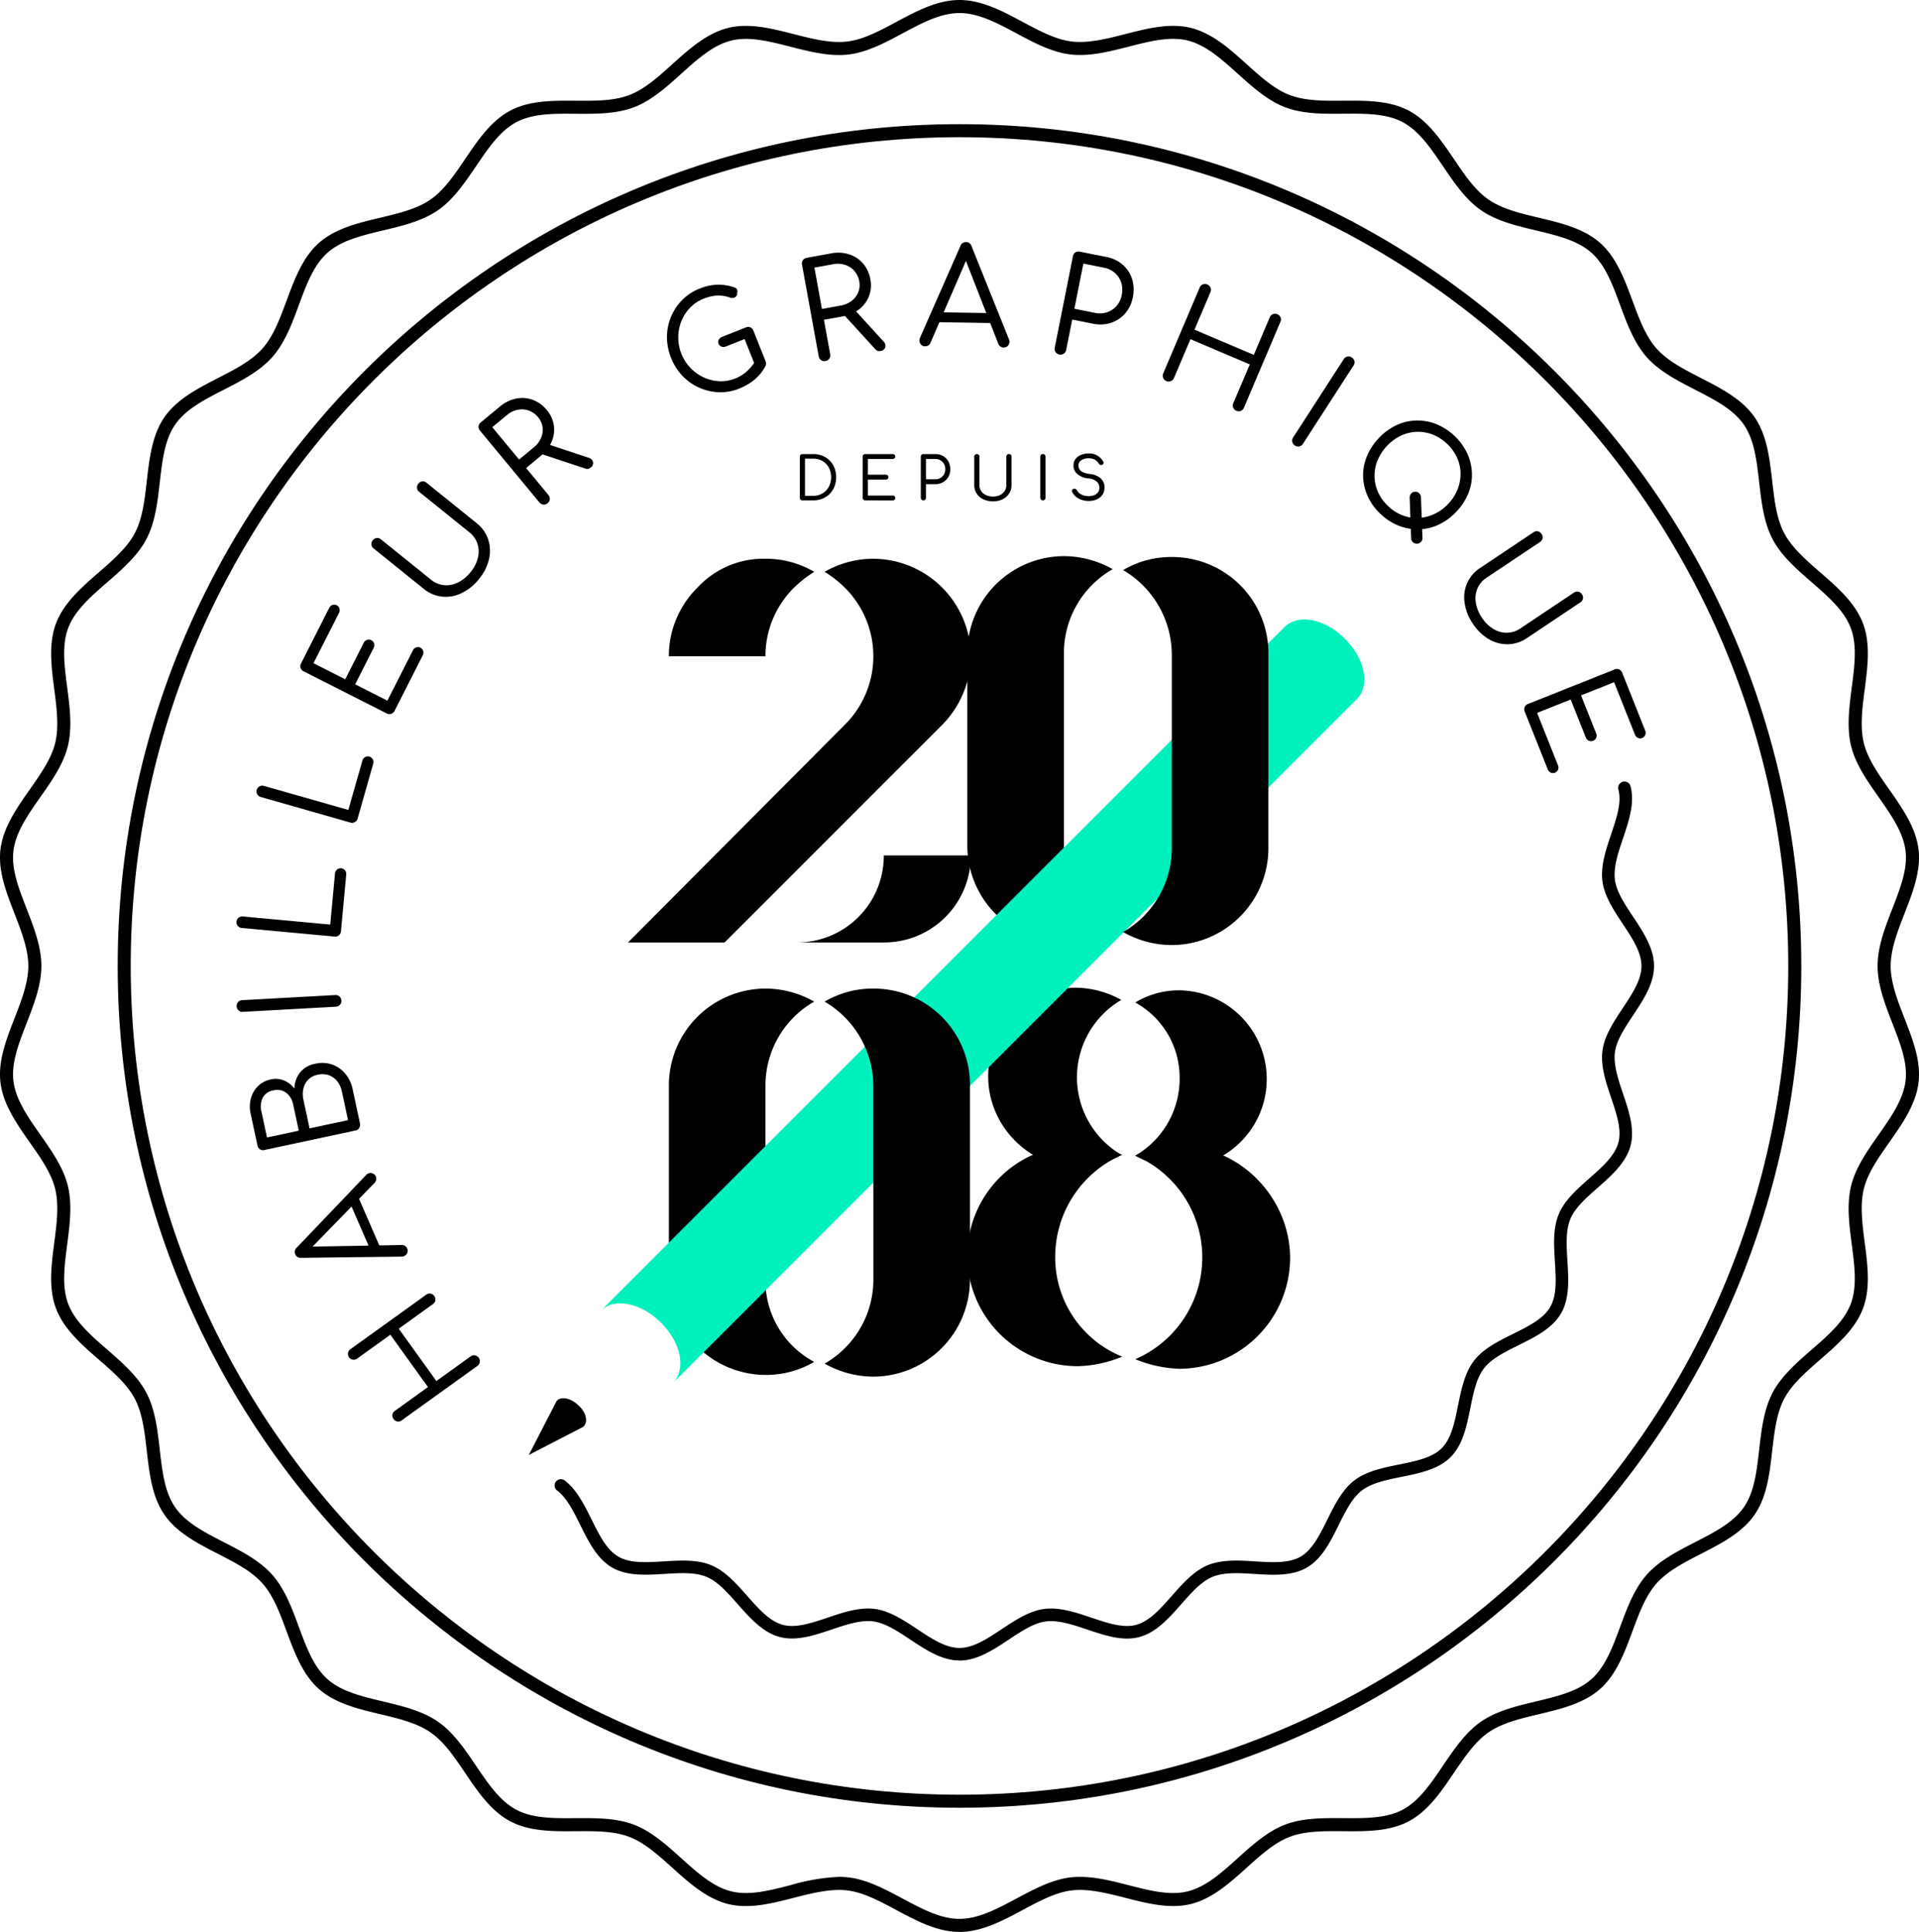 <?xml version="1.0" encoding="UTF-8"?> <svg xmlns="http://www.w3.org/2000/svg" xmlns:xlink="http://www.w3.org/1999/xlink" id="habilleur-graphique" width="374" height="376.527" viewBox="0 0 374 376.527"><defs><clipPath id="clip-path"><rect id="Rectangle_66" data-name="Rectangle 66" width="374" height="376.527" fill="none"></rect></clipPath></defs><g id="Groupe_239" data-name="Groupe 239" clip-path="url(#clip-path)"><path id="Tracé_701" data-name="Tracé 701" d="M88.015,58.709a.493.493,0,0,1-.5-.5V50.183a.472.472,0,0,1,.144-.358.489.489,0,0,1,.353-.139h2.091a4.839,4.839,0,0,1,1.813.33,4.128,4.128,0,0,1,1.421.937,4.238,4.238,0,0,1,.93,1.425,5.173,5.173,0,0,1,0,3.634,4.2,4.2,0,0,1-.93,1.432,4.124,4.124,0,0,1-1.421.935,4.8,4.8,0,0,1-1.813.331Zm.508-.891h1.583a3.492,3.492,0,0,0,1.819-.468,3.3,3.3,0,0,0,1.241-1.286,4.114,4.114,0,0,0,0-3.744,3.258,3.258,0,0,0-1.241-1.282,3.557,3.557,0,0,0-1.819-.461H88.523Z" transform="translate(68.365 38.813)"></path><path id="Tracé_702" data-name="Tracé 702" d="M94.89,58.709a.493.493,0,0,1-.5-.5V50.183a.472.472,0,0,1,.144-.358.489.489,0,0,1,.353-.139h5.359a.5.5,0,0,1,.353.134.454.454,0,0,1,.144.351.433.433,0,0,1-.144.331.506.506,0,0,1-.353.132H95.4V53.7H98.91a.485.485,0,0,1,.358.139.452.452,0,0,1,.139.335.474.474,0,0,1-.139.347.49.49,0,0,1-.358.137H95.4v3.108h4.852a.506.506,0,0,1,.353.132.433.433,0,0,1,.144.331.451.451,0,0,1-.144.351.5.5,0,0,1-.353.134Z" transform="translate(73.736 38.813)"></path><path id="Tracé_703" data-name="Tracé 703" d="M101.253,58.711a.493.493,0,0,1-.5-.5V50.183a.475.475,0,0,1,.144-.358.5.5,0,0,1,.353-.139h2.31a3.015,3.015,0,0,1,1.525.376,2.726,2.726,0,0,1,1.035,1.04,3.091,3.091,0,0,1,.374,1.542,2.952,2.952,0,0,1-.374,1.5,2.731,2.731,0,0,1-1.035,1.028,3.015,3.015,0,0,1-1.525.376h-1.8v2.668a.487.487,0,0,1-.144.354.5.5,0,0,1-.363.144m.508-4.114h1.8a1.983,1.983,0,0,0,1.017-.255,1.869,1.869,0,0,0,.693-.691,1.979,1.979,0,0,0,.255-1.006,2.076,2.076,0,0,0-.255-1.046,1.9,1.9,0,0,0-.693-.7,1.952,1.952,0,0,0-1.017-.262h-1.8Z" transform="translate(78.706 38.813)"></path><path id="Tracé_704" data-name="Tracé 704" d="M110.257,58.895a4.293,4.293,0,0,1-1.9-.4,3.109,3.109,0,0,1-1.293-1.126,2.989,2.989,0,0,1-.463-1.646V50.183a.482.482,0,0,1,.144-.358.489.489,0,0,1,.353-.139.507.507,0,0,1,.365.139.475.475,0,0,1,.144.358v5.536a2.054,2.054,0,0,0,.335,1.165,2.2,2.2,0,0,0,.935.791,3.163,3.163,0,0,0,1.375.285,3.054,3.054,0,0,0,1.352-.285,2.179,2.179,0,0,0,.917-.791,2.078,2.078,0,0,0,.33-1.165V50.183a.47.47,0,0,1,.146-.358.5.5,0,0,1,.363-.139.476.476,0,0,1,.5.5v5.536a2.989,2.989,0,0,1-.463,1.646,3.119,3.119,0,0,1-1.277,1.126,4.139,4.139,0,0,1-1.865.4" transform="translate(83.276 38.813)"></path><path id="Tracé_705" data-name="Tracé 705" d="M114.329,58.709a.493.493,0,0,1-.5-.5V50.183a.472.472,0,0,1,.144-.358.489.489,0,0,1,.353-.139.5.5,0,0,1,.363.139.472.472,0,0,1,.144.358v8.029a.483.483,0,0,1-.144.353.493.493,0,0,1-.363.144" transform="translate(88.921 38.813)"></path><path id="Tracé_706" data-name="Tracé 706" d="M120.556,58.875a4.287,4.287,0,0,1-1.386-.219,3.412,3.412,0,0,1-1.12-.618,2.515,2.515,0,0,1-.705-.93.383.383,0,0,1-.005-.381.491.491,0,0,1,.328-.232.465.465,0,0,1,.354.046.622.622,0,0,1,.258.278,1.827,1.827,0,0,0,.492.572,2.443,2.443,0,0,0,.785.4,3.3,3.3,0,0,0,1,.144,2.841,2.841,0,0,0,1.063-.191,1.722,1.722,0,0,0,.752-.561,1.466,1.466,0,0,0,.276-.9,1.6,1.6,0,0,0-.508-1.172,2.7,2.7,0,0,0-1.619-.631,3.8,3.8,0,0,1-2.153-.837,2.168,2.168,0,0,1-.78-1.692,2.014,2.014,0,0,1,.394-1.241,2.487,2.487,0,0,1,1.074-.809,3.97,3.97,0,0,1,1.548-.283,3.311,3.311,0,0,1,1.184.2,3.056,3.056,0,0,1,.912.538,3.159,3.159,0,0,1,.641.752.515.515,0,0,1,.1.4.44.44,0,0,1-.214.294.479.479,0,0,1-.388.043.533.533,0,0,1-.306-.249,2.544,2.544,0,0,0-.445-.525,1.841,1.841,0,0,0-.623-.37,2.7,2.7,0,0,0-.871-.144,2.647,2.647,0,0,0-1.462.363,1.216,1.216,0,0,0-.559,1.092,1.333,1.333,0,0,0,.2.7,1.517,1.517,0,0,0,.675.559,4.565,4.565,0,0,0,1.323.347,3.749,3.749,0,0,1,2.143.866,2.356,2.356,0,0,1,.723,1.792,2.475,2.475,0,0,1-.244,1.12,2.326,2.326,0,0,1-.664.814,2.914,2.914,0,0,1-.981.5,4.1,4.1,0,0,1-1.184.167" transform="translate(91.623 38.763)"></path><path id="Tracé_707" data-name="Tracé 707" d="M176.941,341.714c-90.467,0-164.064-73.6-164.064-164.064S86.474,13.586,176.941,13.586s164.064,73.6,164.064,164.064-73.6,164.064-164.064,164.064m0-325.586c-89.063,0-161.524,72.459-161.524,161.522S87.878,339.172,176.941,339.172,338.463,266.713,338.463,177.65,266,16.128,176.941,16.128" transform="translate(10.059 10.613)"></path><path id="Tracé_708" data-name="Tracé 708" d="M124.668,117.494V79.847a18.818,18.818,0,0,1,9.5-16.449,19.345,19.345,0,0,0-9.5-2.543,18.89,18.89,0,0,0-18.823,18.823v37.647a18.89,18.89,0,0,0,18.823,18.823,18.543,18.543,0,0,0,9.5-2.544,17.886,17.886,0,0,1-9.5-16.111" transform="translate(82.681 47.537)"></path><path id="Tracé_709" data-name="Tracé 709" d="M92.012,164.811V127.164a18.818,18.818,0,0,1,9.5-16.449,19.346,19.346,0,0,0-9.5-2.544A18.89,18.89,0,0,0,73.189,127v37.647a18.89,18.89,0,0,0,18.823,18.823,18.543,18.543,0,0,0,9.5-2.543,17.886,17.886,0,0,1-9.5-16.111" transform="translate(57.172 84.499)"></path><path id="Tracé_710" data-name="Tracé 710" d="M122.973,147.015a21.666,21.666,0,0,1,13.058-19.84,24.68,24.68,0,0,0-8.649-1.865,21.536,21.536,0,0,0,0,43.072,23.883,23.883,0,0,0,8.649-1.865,20.842,20.842,0,0,1-13.058-19.5" transform="translate(82.681 97.887)"></path><path id="Tracé_711" data-name="Tracé 711" d="M125.427,143.01a16.532,16.532,0,0,0,8.647-2.374,17.493,17.493,0,0,1,0-30.183,18.836,18.836,0,0,0-8.647-2.374,17.26,17.26,0,0,0-17.3,17.3c0,9.5,7.8,17.635,17.3,17.635" transform="translate(84.466 84.426)"></path><path id="Tracé_712" data-name="Tracé 712" d="M132.867,125.4a23.873,23.873,0,0,0-8.647,1.865,21.6,21.6,0,0,1,0,39.681,24.632,24.632,0,0,0,8.647,1.867A21.677,21.677,0,0,0,154.4,147.281c0-11.7-9.666-21.876-21.536-21.876" transform="translate(97.035 97.961)"></path><path id="Tracé_713" data-name="Tracé 713" d="M132.867,125.491a17.31,17.31,0,0,1-8.647,15.092,18.836,18.836,0,0,0,8.647,2.374,17.3,17.3,0,0,0,0-34.594,16.532,16.532,0,0,0-8.647,2.374,16.7,16.7,0,0,1,8.647,14.753" transform="translate(97.035 84.648)"></path><path id="Tracé_714" data-name="Tracé 714" d="M65.763,143.4" transform="translate(51.371 112.017)"></path><path id="Tracé_715" data-name="Tracé 715" d="M210.751,71.553c-3.9-3.9-8.988-4.918-11.7-2.374L65.763,202.466c2.543-2.544,7.8-1.526,11.7,2.374s4.918,8.988,2.374,11.7L213.125,83.254c2.544-2.713,1.526-7.8-2.374-11.7" transform="translate(51.371 52.95)" fill="#00f1bc"></path><path id="Tracé_716" data-name="Tracé 716" d="M67.527,154.383c-1.357-1.357-3.391-1.865-4.239-.848L57.861,164.05l10.514-5.427c1.186-.848.679-2.882-.848-4.239" transform="translate(45.198 119.516)"></path><path id="Tracé_717" data-name="Tracé 717" d="M99.728,108.172h0a18.543,18.543,0,0,0-9.5,2.544,19.169,19.169,0,0,1,9.5,16.449v37.647a18.818,18.818,0,0,1-9.5,16.449,19.327,19.327,0,0,0,9.5,2.543,18.89,18.89,0,0,0,18.823-18.823V127.334a18.749,18.749,0,0,0-18.823-19.162" transform="translate(70.484 84.499)"></path><path id="Tracé_718" data-name="Tracé 718" d="M77.167,103.127Z" transform="translate(60.147 80.558)"></path><path id="Tracé_719" data-name="Tracé 719" d="M78.785,66.737a18.739,18.739,0,0,0-5.6,13.4H92.012a18.739,18.739,0,0,1,5.6-13.4,23.9,23.9,0,0,1,3.9-3.053,18.543,18.543,0,0,0-9.5-2.543,17.453,17.453,0,0,0-13.227,5.6" transform="translate(57.172 47.761)"></path><path id="Tracé_720" data-name="Tracé 720" d="M135.528,80.133a19.108,19.108,0,0,0-18.992-18.992,19,19,0,0,0-9.5,2.543,21.977,21.977,0,0,1,3.9,3.053,18.831,18.831,0,0,1,0,26.792l-42.224,42.4H87.538l42.393-42.4a19.32,19.32,0,0,0,5.6-13.4" transform="translate(53.677 47.761)"></path><path id="Tracé_721" data-name="Tracé 721" d="M104.142,110.564A16.9,16.9,0,0,0,121.1,93.606H104.142a16.9,16.9,0,0,1-16.958,16.958Z" transform="translate(68.104 73.121)"></path><path id="Tracé_722" data-name="Tracé 722" d="M132.383,60.95h0a18.543,18.543,0,0,0-9.5,2.543,19.169,19.169,0,0,1,9.5,16.449v37.647a18.818,18.818,0,0,1-9.5,16.449,19.327,19.327,0,0,0,9.5,2.543,18.89,18.89,0,0,0,18.823-18.823V80.112A18.752,18.752,0,0,0,132.383,60.95" transform="translate(95.993 47.611)"></path><path id="Tracé_723" data-name="Tracé 723" d="M63.563,154.071a1.119,1.119,0,0,1-.256,1.571L48.539,166.261a1.084,1.084,0,0,1-.85.208,1.109,1.109,0,0,1-.721-.467,1.142,1.142,0,0,1-.226-.851,1.074,1.074,0,0,1,.468-.739l6.458-4.645-7.333-10.2-6.458,4.643a1.112,1.112,0,0,1-.842.219,1.126,1.126,0,0,1-.472-2.047l14.766-10.617a1.1,1.1,0,0,1,.832-.212,1.169,1.169,0,0,1,.948,1.318,1.1,1.1,0,0,1-.465.72l-6.67,4.8,7.333,10.2,6.67-4.8a1.092,1.092,0,0,1,.841-.2,1.129,1.129,0,0,1,.746.479" transform="translate(29.741 110.568)"></path><path id="Tracé_724" data-name="Tracé 724" d="M54.155,143.071a1.019,1.019,0,0,1-.11,1.092,1.171,1.171,0,0,1-.971.492l-19.562.237a1.11,1.11,0,0,1-1.158-.695,1.1,1.1,0,0,1,.292-1.3l13.53-14.164a1.125,1.125,0,0,1,1.949.935,1.254,1.254,0,0,1-.308.606L35,143.447l-.312-.72,18.406-.333a1.136,1.136,0,0,1,.664.182,1.157,1.157,0,0,1,.4.5m-4.991.4-2.12-.02-4.189-9.624,1.421-1.589Z" transform="translate(25.194 100.258)"></path><path id="Tracé_725" data-name="Tracé 725" d="M48.788,128.037a1.272,1.272,0,0,1-.123.923,1.029,1.029,0,0,1-.72.515l-17.785,3.808a1.083,1.083,0,0,1-.862-.15,1.108,1.108,0,0,1-.474-.716L27.5,126.224a6.235,6.235,0,0,1,.048-3.023,5.268,5.268,0,0,1,1.389-2.383,4.975,4.975,0,0,1,2.506-1.3,4.236,4.236,0,0,1,2.533.207,4.983,4.983,0,0,1,2.048,1.569,5.233,5.233,0,0,1,1.088-3.11,4.9,4.9,0,0,1,2.964-1.717,6.005,6.005,0,0,1,3.27.142,5.882,5.882,0,0,1,2.574,1.778,6.9,6.9,0,0,1,1.466,3.1Zm-11.914,1.478-1.085-5.066a3.8,3.8,0,0,0-1.348-2.307,2.941,2.941,0,0,0-2.538-.476,2.8,2.8,0,0,0-2.07,1.459,3.993,3.993,0,0,0-.237,2.649l1.085,5.066Zm9.6-2.054-1.183-5.529a4.857,4.857,0,0,0-.921-2.05,3.653,3.653,0,0,0-1.63-1.176,3.954,3.954,0,0,0-2.2-.093,3.5,3.5,0,0,0-1.817.951,3.688,3.688,0,0,0-.94,1.728,4.98,4.98,0,0,0,.011,2.246l1.184,5.527Z" transform="translate(21.355 90.855)"></path><path id="Tracé_726" data-name="Tracé 726" d="M46.306,109.969a1.118,1.118,0,0,1-1.062,1.186l-18.161,1a1.069,1.069,0,0,1-.828-.283,1.107,1.107,0,0,1-.358-.778,1.15,1.15,0,0,1,.267-.841,1.083,1.083,0,0,1,.793-.372l18.161-1a1.089,1.089,0,0,1,.816.281,1.117,1.117,0,0,1,.372.805" transform="translate(20.229 85.053)"></path><path id="Tracé_727" data-name="Tracé 727" d="M46.234,107.307a1.09,1.09,0,0,1-.4.766,1.078,1.078,0,0,1-.823.251L26.9,106.644a1.09,1.09,0,0,1-.766-.4,1.073,1.073,0,0,1-.251-.825,1.118,1.118,0,0,1,1.224-1.017l17.042,1.582.924-9.953a1.116,1.116,0,0,1,.387-.768,1.108,1.108,0,0,1,1.562.146,1.11,1.11,0,0,1,.24.823Z" transform="translate(20.214 74.214)"></path><path id="Tracé_728" data-name="Tracé 728" d="M47.77,94.891a1.083,1.083,0,0,1-.533.679,1.1,1.1,0,0,1-.859.1L28.886,90.682a1.125,1.125,0,1,1,.618-2.164l16.46,4.69L48.7,83.591a1.114,1.114,0,0,1,.522-.682,1.109,1.109,0,0,1,1.51.431,1.107,1.107,0,0,1,.082.853Z" transform="translate(21.925 64.651)"></path><path id="Tracé_729" data-name="Tracé 729" d="M51.224,86.878a1.119,1.119,0,0,1-1.514.493L33.487,79.148a1.075,1.075,0,0,1-.575-.657,1.109,1.109,0,0,1,.082-.853L38.483,66.8a1.144,1.144,0,0,1,.631-.575,1.026,1.026,0,0,1,.859.069.97.97,0,0,1,.518.629,1.142,1.142,0,0,1-.093.848l-4.971,9.8,6.186,3.137,3.6-7.1a1.1,1.1,0,0,1,.647-.582,1.034,1.034,0,0,1,.819.064,1.061,1.061,0,0,1,.558.634,1.1,1.1,0,0,1-.085.866l-3.6,7.1,6.279,3.183,4.971-9.8a1.134,1.134,0,0,1,.629-.575.972.972,0,0,1,.814.045,1.033,1.033,0,0,1,.563.652,1.145,1.145,0,0,1-.091.85Z" transform="translate(25.67 51.685)"></path><path id="Tracé_730" data-name="Tracé 730" d="M61.622,71.685a9.678,9.678,0,0,1-3.407,2.768,7.042,7.042,0,0,1-3.826.68,6.787,6.787,0,0,1-3.561-1.526l-9.759-7.866a1.079,1.079,0,0,1-.427-.764,1.124,1.124,0,0,1,.256-.819,1.153,1.153,0,0,1,.762-.444,1.079,1.079,0,0,1,.837.255l9.761,7.866A4.678,4.678,0,0,0,54.793,72.9a5.051,5.051,0,0,0,2.725-.525,7.183,7.183,0,0,0,2.453-2.023,6.953,6.953,0,0,0,1.423-2.788,4.97,4.97,0,0,0-.091-2.745,4.753,4.753,0,0,0-1.589-2.237l-9.761-7.867a1.076,1.076,0,0,1-.427-.764,1.148,1.148,0,0,1,.274-.839,1.075,1.075,0,0,1,1.582-.169l9.761,7.867a6.764,6.764,0,0,1,2.246,3.154,7.1,7.1,0,0,1,.173,3.853,9.368,9.368,0,0,1-1.94,3.865" transform="translate(31.744 41.146)"></path><path id="Tracé_731" data-name="Tracé 731" d="M65.818,64.064a1.113,1.113,0,0,1-1.583-.15L52.636,49.9a1.067,1.067,0,0,1-.265-.834,1.116,1.116,0,0,1,.415-.75l3.73-3.087a7.04,7.04,0,0,1,3.158-1.562,6.027,6.027,0,0,1,3.231.23,6.353,6.353,0,0,1,2.766,2.009,5.85,5.85,0,0,1,.946,6.149,7.25,7.25,0,0,1-2.141,2.789L61.632,57.2l4.355,5.262a1.085,1.085,0,0,1,.258.823,1.12,1.12,0,0,1-.427.777m-5.554-8.516L63.105,53.2a4.939,4.939,0,0,0,1.43-1.845,3.981,3.981,0,0,0,.308-2.089,3.739,3.739,0,0,0-.867-1.95,4.147,4.147,0,0,0-1.845-1.327,4.062,4.062,0,0,0-2.152-.137,4.728,4.728,0,0,0-2.1,1.038L55.04,49.24Zm13.961,1.559a1.089,1.089,0,0,1-.536.256,1.137,1.137,0,0,1-.577-.082l-8.8-2.912,1.329-1.883,8.147,2.7a1.2,1.2,0,0,1,.887.844,1.054,1.054,0,0,1-.454,1.074" transform="translate(40.903 34.02)"></path><path id="Tracé_732" data-name="Tracé 732" d="M87.079,51.4a9.746,9.746,0,0,1-3.984.712A10.287,10.287,0,0,1,76,48.924a11.186,11.186,0,0,1-3.019-7.588,10.283,10.283,0,0,1,2.948-7.173,9.659,9.659,0,0,1,3.4-2.241,10.243,10.243,0,0,1,3.384-.769,9.675,9.675,0,0,1,3.391.524.82.82,0,0,1,.429.265.829.829,0,0,1,.171.4.634.634,0,0,1-.068.394.652.652,0,0,1-.084.568.976.976,0,0,1-.509.385,1.09,1.09,0,0,1-.721-.007,7.026,7.026,0,0,0-2.474-.411,7.888,7.888,0,0,0-2.736.625,7.391,7.391,0,0,0-2.627,1.749,8.1,8.1,0,0,0-1.69,2.617,8.356,8.356,0,0,0-.607,3.113,8.559,8.559,0,0,0,4.969,7.851,8.068,8.068,0,0,0,3.026.741,7.388,7.388,0,0,0,3.112-.533,7.507,7.507,0,0,0,2.282-1.416A9.181,9.181,0,0,0,90.3,45.894a1,1,0,0,1,.618-.5,1.1,1.1,0,0,1,.746.069,1.06,1.06,0,0,1,.536.6,1.3,1.3,0,0,1,.089.4,1.21,1.21,0,0,1-.082.468,8.284,8.284,0,0,1-2.145,2.713,11.11,11.11,0,0,1-2.98,1.749M92.2,46.069l-2.218.374L88.112,41.75,84.464,43.2a1.174,1.174,0,0,1-.848.027.932.932,0,0,1-.575-.559.9.9,0,0,1,.039-.791,1.2,1.2,0,0,1,.639-.55l4.645-1.847a1.074,1.074,0,0,1,1.461.629Z" transform="translate(57.006 24.331)"></path><path id="Tracé_733" data-name="Tracé 733" d="M92.334,48.764a1.076,1.076,0,0,1-.842-.178,1.087,1.087,0,0,1-.467-.727L87.764,29.965a1.083,1.083,0,0,1,.176-.859,1.113,1.113,0,0,1,.73-.451l4.763-.869a7.051,7.051,0,0,1,3.518.185,6,6,0,0,1,2.706,1.781,6.331,6.331,0,0,1,1.43,3.1A5.847,5.847,0,0,1,98.9,38.681a7.251,7.251,0,0,1-3.231,1.389l-3.632.661,1.225,6.719a1.086,1.086,0,0,1-.178.844,1.123,1.123,0,0,1-.753.47m-.679-10.145,3.63-.661a4.921,4.921,0,0,0,2.148-.91,3.98,3.98,0,0,0,1.293-1.673,3.746,3.746,0,0,0,.2-2.123,4.138,4.138,0,0,0-.962-2.061,4.06,4.06,0,0,0-1.81-1.172,4.713,4.713,0,0,0-2.335-.119l-3.63.661Zm11.415,8.188a1.09,1.09,0,0,1-.593-.037,1.137,1.137,0,0,1-.463-.354l-6.248-6.843,2.08-.99,5.785,6.341a1.2,1.2,0,0,1,.36,1.172,1.053,1.053,0,0,1-.921.712" transform="translate(68.54 21.599)"></path><path id="Tracé_734" data-name="Tracé 734" d="M101.706,46.8a1.015,1.015,0,0,1-.946-.554,1.164,1.164,0,0,1-.048-1.087l7.882-17.906a1.143,1.143,0,0,1,2.171.034l7.3,18.178a1.125,1.125,0,0,1-1.658,1.388,1.233,1.233,0,0,1-.424-.531L109.294,29.2l.785.011-7.315,16.9a1.131,1.131,0,0,1-.44.531,1.182,1.182,0,0,1-.618.16m1.7-4.713.894-1.92,10.495.169.857,1.95Z" transform="translate(78.584 20.691)"></path><path id="Tracé_735" data-name="Tracé 735" d="M116.3,47.593a1.119,1.119,0,0,1-.883-1.323l3.548-17.838a1.07,1.07,0,0,1,.479-.732,1.108,1.108,0,0,1,.844-.153l5.133,1.021a6.859,6.859,0,0,1,3.222,1.509,6.132,6.132,0,0,1,1.838,2.768,6.991,6.991,0,0,1,.153,3.593,6.692,6.692,0,0,1-1.5,3.158,6.193,6.193,0,0,1-2.752,1.827,6.863,6.863,0,0,1-3.553.16l-4-.8-1.179,5.929a1.087,1.087,0,0,1-.477.718,1.115,1.115,0,0,1-.873.16m2.948-8.913,4,.8a4.5,4.5,0,0,0,2.371-.116,4.217,4.217,0,0,0,1.847-1.234,4.443,4.443,0,0,0,1.008-2.12,4.7,4.7,0,0,0-.1-2.435,4.3,4.3,0,0,0-1.229-1.872,4.444,4.444,0,0,0-2.145-1.028l-4-.8Z" transform="translate(90.142 21.498)"></path><path id="Tracé_736" data-name="Tracé 736" d="M127.917,49.986a1.118,1.118,0,0,1-.6-1.475l7.112-16.743a1.072,1.072,0,0,1,.618-.618,1.11,1.11,0,0,1,.857.023,1.147,1.147,0,0,1,.636.611,1.071,1.071,0,0,1-.016.875l-3.11,7.324,11.561,4.911,3.112-7.324a1.078,1.078,0,0,1,1.475-.595,1.077,1.077,0,0,1,.6,1.475L143.05,55.192a1.116,1.116,0,0,1-.6.611,1.169,1.169,0,0,1-1.494-.634,1.11,1.11,0,0,1,.023-.857l3.213-7.563L132.63,41.837,129.417,49.4a1.092,1.092,0,0,1-.613.607,1.123,1.123,0,0,1-.887-.021" transform="translate(99.383 24.274)"></path><path id="Tracé_737" data-name="Tracé 737" d="M141.908,56.36a1.114,1.114,0,0,1-.335-1.555l9.869-15.279a1.065,1.065,0,0,1,.714-.5,1.108,1.108,0,0,1,.841.166,1.158,1.158,0,0,1,.522.714,1.069,1.069,0,0,1-.166.857l-9.868,15.277a1.086,1.086,0,0,1-.709.5,1.1,1.1,0,0,1-.869-.173" transform="translate(110.446 30.466)"></path><path id="Tracé_738" data-name="Tracé 738" d="M152.611,64.286a10.888,10.888,0,0,1-2.527-3.431,9.992,9.992,0,0,1-.93-3.856,9.615,9.615,0,0,1,.689-3.9,11.323,11.323,0,0,1,2.31-3.589,11.194,11.194,0,0,1,3.411-2.543,9.666,9.666,0,0,1,3.838-.949,10.016,10.016,0,0,1,3.91.661,11.531,11.531,0,0,1,6.115,5.705,10.165,10.165,0,0,1,.93,3.856,9.594,9.594,0,0,1-.67,3.9,11.219,11.219,0,0,1-2.3,3.58,11.342,11.342,0,0,1-3.42,2.552,9.592,9.592,0,0,1-3.856.949,10.172,10.172,0,0,1-3.91-.663,10.8,10.8,0,0,1-3.587-2.273m1.445-1.55a8.476,8.476,0,0,0,2.83,1.781A7.7,7.7,0,0,0,160,65a8.2,8.2,0,0,0,3.074-.782,8.8,8.8,0,0,0,2.707-2,8.687,8.687,0,0,0,1.8-2.83,8.171,8.171,0,0,0,.559-3.112,7.717,7.717,0,0,0-.7-3.069,8.907,8.907,0,0,0-4.8-4.48,7.862,7.862,0,0,0-3.119-.5,7.968,7.968,0,0,0-3.065.775,9.379,9.379,0,0,0-4.506,4.83,7.894,7.894,0,0,0-.568,3.122,7.79,7.79,0,0,0,.709,3.076,8.442,8.442,0,0,0,1.972,2.7m4.456,6.234-.292-7.9a1.154,1.154,0,0,1,.3-.816,1.092,1.092,0,0,1,1.9.723l.294,7.933a1.091,1.091,0,0,1-.289.768,1.192,1.192,0,0,1-.764.362,1.167,1.167,0,0,1-.816-.3,1.063,1.063,0,0,1-.333-.777" transform="translate(116.508 35.94)"></path><path id="Tracé_739" data-name="Tracé 739" d="M161.913,76.172a9.652,9.652,0,0,1-1.624-4.077,7.029,7.029,0,0,1,.492-3.854A6.765,6.765,0,0,1,163.3,65.3l10.422-6.968a1.07,1.07,0,0,1,.855-.178,1.117,1.117,0,0,1,.707.488,1.152,1.152,0,0,1,.2.86,1.083,1.083,0,0,1-.492.723L164.566,67.19a4.688,4.688,0,0,0-1.778,2.1,5.045,5.045,0,0,0-.312,2.759,7.246,7.246,0,0,0,1.2,2.946,7,7,0,0,0,2.234,2.187,4.958,4.958,0,0,0,2.647.734,4.755,4.755,0,0,0,2.613-.848L181.59,70.1a1.067,1.067,0,0,1,.857-.18,1.141,1.141,0,0,1,.718.509,1.08,1.08,0,0,1-.31,1.562l-10.42,6.966a6.769,6.769,0,0,1-3.685,1.2,7.1,7.1,0,0,1-3.728-.985,9.376,9.376,0,0,1-3.108-3" transform="translate(125.15 45.406)"></path><path id="Tracé_740" data-name="Tracé 740" d="M166.868,81.486a1.09,1.09,0,0,1,.009-.862,1.075,1.075,0,0,1,.622-.6l16.9-6.731a1.075,1.075,0,0,1,.875,0,1.115,1.115,0,0,1,.588.625L190.351,85.2a1.128,1.128,0,0,1,.014.851,1.029,1.029,0,0,1-.62.6.977.977,0,0,1-.814-.027,1.149,1.149,0,0,1-.575-.632l-4.066-10.21-6.442,2.565,2.942,7.392a1.093,1.093,0,0,1,.009.869,1.034,1.034,0,0,1-.588.574,1.066,1.066,0,0,1-.846,0,1.087,1.087,0,0,1-.591-.638l-2.944-7.392-6.54,2.606,4.068,10.213a1.137,1.137,0,0,1,.014.851.967.967,0,0,1-.572.579,1.025,1.025,0,0,1-.862-.007,1.14,1.14,0,0,1-.575-.631Z" transform="translate(130.284 57.182)"></path><path id="Tracé_741" data-name="Tracé 741" d="M139.594,256.826c-3.448,0-6.578-2.075-9.606-4.082-2.51-1.664-4.879-3.235-7.217-3.539-2.43-.319-5.3.648-8.085,1.583-3.393,1.142-6.9,2.321-10.135,1.457-3.308-.883-5.783-3.692-8.181-6.4-2-2.267-3.892-4.412-6.092-5.322-2.242-.932-5.123-.753-8.17-.568-3.589.219-7.294.445-10.21-1.241-2.944-1.7-4.6-5.044-6.206-8.277-1.35-2.723-2.625-5.294-4.529-6.754a1.224,1.224,0,1,1,1.493-1.941c2.351,1.806,3.815,4.756,5.229,7.607,1.509,3.04,2.935,5.913,5.238,7.247,2.28,1.316,5.465,1.122,8.835.916,3.194-.194,6.494-.4,9.258.75,2.722,1.127,4.891,3.587,6.989,5.963,2.255,2.554,4.383,4.968,6.977,5.661,2.519.675,5.532-.34,8.722-1.411,3.042-1.026,6.19-2.086,9.182-1.694,2.9.378,5.621,2.184,8.254,3.927,2.85,1.89,5.543,3.675,8.252,3.675s5.4-1.785,8.25-3.675c2.633-1.744,5.354-3.55,8.256-3.927,3-.379,6.138.67,9.182,1.694,3.188,1.07,6.2,2.086,8.722,1.411,2.592-.693,4.722-3.108,6.977-5.661,2.1-2.376,4.266-4.834,6.986-5.963,2.763-1.145,6.065-.949,9.257-.748,3.374.208,6.558.4,8.836-.917,2.3-1.334,3.73-4.207,5.238-7.247,1.414-2.85,2.878-5.8,5.229-7.606s5.6-2.472,8.726-3.106c3.318-.673,6.451-1.311,8.323-3.181s2.508-5.007,3.181-8.325c.636-3.128,1.291-6.362,3.106-8.726s4.756-3.812,7.606-5.226c3.042-1.51,5.915-2.937,7.249-5.24,1.318-2.278,1.124-5.463.917-8.836-.2-3.192-.4-6.492.75-9.258,1.127-2.72,3.585-4.889,5.962-6.987,2.556-2.253,4.969-4.383,5.662-6.977.673-2.52-.34-5.532-1.412-8.722-1.024-3.042-2.082-6.191-1.692-9.18.378-2.9,2.184-5.623,3.927-8.254,1.89-2.852,3.675-5.543,3.675-8.254s-1.785-5.4-3.675-8.252c-1.744-2.631-3.55-5.354-3.927-8.254-.39-2.989.668-6.138,1.692-9.18,1.072-3.19,2.086-6.2,1.412-8.722a1.224,1.224,0,1,1,2.365-.634c.864,3.236-.315,6.743-1.457,10.137-.935,2.779-1.9,5.653-1.585,8.085.3,2.337,1.877,4.708,3.541,7.215,2.007,3.03,4.082,6.157,4.082,9.606s-2.075,6.578-4.082,9.606c-1.664,2.511-3.236,4.88-3.541,7.217-.317,2.429.65,5.306,1.585,8.085,1.142,3.393,2.321,6.9,1.457,10.137-.885,3.306-3.692,5.783-6.407,8.181-2.267,2-4.41,3.89-5.322,6.088-.93,2.242-.753,5.123-.568,8.172.221,3.585.447,7.292-1.241,10.21-1.7,2.944-5.044,4.6-8.277,6.206-2.722,1.352-5.292,2.627-6.754,4.528s-2.041,4.734-2.649,7.72c-.714,3.528-1.455,7.174-3.849,9.57s-6.04,3.133-9.567,3.847c-2.987.606-5.808,1.179-7.721,2.65s-3.178,4.031-4.529,6.754c-1.6,3.231-3.261,6.572-6.2,8.275-2.918,1.689-6.626,1.466-10.213,1.241-3.049-.187-5.928-.363-8.168.568-2.2.91-4.088,3.055-6.09,5.32-2.4,2.714-4.873,5.523-8.181,6.407-3.235.866-6.742-.315-10.133-1.457-2.78-.933-5.652-1.9-8.086-1.583-2.337.3-4.708,1.876-7.217,3.539-3.028,2.007-6.156,4.082-9.6,4.082" transform="translate(47.406 66.799)"></path><path id="Tracé_742" data-name="Tracé 742" d="M187,376.529c-4.332,0-8.395-2.173-12.322-4.275-3.306-1.769-6.428-3.439-9.561-3.815-3.247-.388-6.9.545-10.434,1.448-4.255,1.09-8.658,2.218-12.748,1.213-4.18-1.028-7.6-4.106-10.9-7.08-2.8-2.517-5.438-4.895-8.409-6.024-3.028-1.149-6.613-1.119-10.416-1.1-4.415.036-8.973.064-12.721-1.906-3.787-1.991-6.357-5.787-8.84-9.456-2.118-3.129-4.118-6.083-6.751-7.9-2.652-1.836-6.136-2.666-9.825-3.55-4.3-1.024-8.738-2.086-11.919-4.905s-4.773-7.114-6.309-11.26c-1.314-3.552-2.556-6.907-4.69-9.314s-5.308-4.036-8.674-5.764c-3.936-2.022-8.006-4.113-10.434-7.623-2.415-3.493-2.934-8.028-3.434-12.413-.431-3.771-.839-7.333-2.342-10.192-1.485-2.823-4.173-5.162-7.016-7.636-3.349-2.914-6.809-5.928-8.332-9.941-1.5-3.947-.914-8.462-.347-12.831.468-3.609.951-7.34.176-10.5-.755-3.074-2.793-5.978-4.948-9.052-2.556-3.644-5.2-7.411-5.714-11.7-.5-4.157,1.144-8.384,2.731-12.468,1.327-3.413,2.7-6.938,2.7-10.224s-1.371-6.811-2.7-10.222c-1.587-4.084-3.231-8.309-2.731-12.468.515-4.289,3.158-8.058,5.716-11.7,2.153-3.074,4.191-5.978,4.946-9.05.775-3.16.292-6.891-.176-10.5-.565-4.367-1.151-8.883.349-12.833,1.523-4.013,4.984-7.025,8.332-9.939,2.843-2.476,5.53-4.813,7.016-7.636,1.5-2.861,1.911-6.423,2.342-10.194.5-4.385,1.019-8.92,3.434-12.413,2.428-3.509,6.5-5.6,10.434-7.623,3.366-1.728,6.544-3.361,8.674-5.762s3.375-5.764,4.692-9.315c1.534-4.147,3.121-8.434,6.309-11.26s7.623-3.881,11.921-4.905c3.687-.88,7.171-1.712,9.823-3.546,2.633-1.82,4.633-4.775,6.749-7.9,2.485-3.671,5.053-7.465,8.84-9.456,3.748-1.974,8.3-1.936,12.717-1.906,3.8.025,7.39.053,10.42-1.1,2.973-1.127,5.612-3.505,8.409-6.024,3.3-2.973,6.717-6.049,10.9-7.077,4.091-1,8.493.123,12.75,1.213,3.534.9,7.189,1.838,10.432,1.448,3.131-.378,6.254-2.047,9.559-3.815C178.606,2.173,182.667,0,187,0s8.393,2.173,12.322,4.275c3.306,1.769,6.428,3.438,9.559,3.815,3.247.388,6.9-.547,10.432-1.448,4.259-1.092,8.66-2.218,12.751-1.213,4.18,1.028,7.595,4.1,10.9,7.078,2.8,2.519,5.438,4.9,8.409,6.024,3.032,1.149,6.622,1.126,10.42,1.1,4.407-.025,8.968-.066,12.719,1.908,3.787,1.991,6.355,5.785,8.84,9.454,2.116,3.129,4.116,6.083,6.749,7.9,2.652,1.833,6.136,2.665,9.823,3.546,4.3,1.024,8.74,2.086,11.923,4.907s4.773,7.114,6.309,11.259c1.315,3.552,2.556,6.907,4.69,9.315s5.308,4.034,8.672,5.764c3.936,2.023,8.008,4.114,10.436,7.623,2.413,3.493,2.932,8.028,3.434,12.413.431,3.771.839,7.331,2.342,10.194,1.486,2.823,4.171,5.16,7.014,7.636,3.349,2.914,6.811,5.924,8.334,9.937,1.5,3.949.912,8.466.346,12.833-.467,3.607-.951,7.338-.175,10.5.755,3.072,2.791,5.978,4.948,9.052,2.556,3.644,5.2,7.411,5.714,11.7.5,4.159-1.144,8.384-2.732,12.468-1.325,3.411-2.7,6.939-2.7,10.224s1.371,6.813,2.7,10.224c1.589,4.084,3.231,8.311,2.732,12.468-.517,4.291-3.158,8.058-5.714,11.7-2.157,3.072-4.193,5.978-4.948,9.052-.777,3.158-.292,6.891.175,10.5.566,4.369,1.151,8.886-.347,12.833-1.523,4.013-4.985,7.028-8.334,9.942-2.843,2.472-5.529,4.811-7.014,7.634-1.5,2.861-1.911,6.421-2.342,10.192-.5,4.385-1.021,8.92-3.434,12.413-2.429,3.511-6.5,5.6-10.436,7.623-3.365,1.73-6.544,3.363-8.672,5.766s-3.377,5.762-4.692,9.314c-1.534,4.145-3.121,8.434-6.309,11.259s-7.625,3.883-11.921,4.909c-3.689.88-7.171,1.712-9.823,3.546-2.633,1.82-4.633,4.773-6.751,7.9-2.483,3.669-5.053,7.463-8.84,9.456-3.749,1.972-8.311,1.943-12.717,1.9-3.806-.025-7.39-.053-10.42,1.1-2.971,1.129-5.612,3.507-8.407,6.024-3.3,2.976-6.719,6.052-10.9,7.08-4.088,1-8.491-.123-12.75-1.213-3.532-.907-7.187-1.831-10.43-1.45-3.131.376-6.255,2.047-9.561,3.815-3.927,2.1-7.99,4.277-12.322,4.277M163.514,365.8a16.23,16.23,0,0,1,1.908.11c3.605.435,7.087,2.3,10.455,4.1,3.819,2.045,7.427,3.974,11.123,3.974s7.3-1.929,11.125-3.974c3.366-1.8,6.849-3.664,10.454-4.1,3.721-.452,7.606.547,11.366,1.509,4.136,1.06,8.047,2.063,11.513,1.206,3.561-.875,6.592-3.605,9.8-6.5,2.846-2.563,5.789-5.213,9.207-6.512,3.475-1.32,7.477-1.288,11.339-1.261,4.285.027,8.332.059,11.517-1.614,3.222-1.694,5.5-5.064,7.919-8.63,2.155-3.185,4.383-6.476,7.408-8.569,3.044-2.105,6.925-3.031,10.678-3.927,4.177-1,8.12-1.938,10.828-4.339s4.12-6.209,5.611-10.238c1.338-3.616,2.722-7.356,5.172-10.121s5.988-4.578,9.413-6.337c3.826-1.966,7.44-3.822,9.506-6.809,2.052-2.967,2.513-6.993,3-11.255.44-3.837.892-7.805,2.618-11.086,1.706-3.245,4.7-5.851,7.595-8.371,3.256-2.83,6.33-5.506,7.627-8.922,1.272-3.354.753-7.362.2-11.606-.5-3.84-1.013-7.812-.123-11.431.869-3.537,3.14-6.776,5.336-9.907,2.485-3.543,4.831-6.89,5.27-10.543.424-3.528-1.035-7.276-2.577-11.246-1.411-3.628-2.869-7.381-2.869-11.145s1.459-7.515,2.869-11.145c1.542-3.968,3-7.718,2.577-11.244-.44-3.655-2.786-7-5.27-10.544-2.2-3.131-4.467-6.368-5.336-9.9-.891-3.621-.374-7.591.123-11.43.55-4.244,1.07-8.252-.2-11.606-1.3-3.414-4.371-6.09-7.625-8.922-2.9-2.52-5.89-5.124-7.6-8.37-1.726-3.283-2.178-7.249-2.618-11.088-.488-4.261-.948-8.286-3-11.253-2.066-2.989-5.68-4.845-9.506-6.809-3.425-1.762-6.968-3.58-9.413-6.339s-3.835-6.5-5.172-10.121c-1.491-4.027-2.9-7.835-5.611-10.238s-6.651-3.341-10.828-4.339c-3.751-.9-7.634-1.822-10.676-3.926-3.024-2.093-5.254-5.386-7.41-8.569-2.415-3.568-4.7-6.938-7.917-8.631-3.186-1.676-7.235-1.649-11.519-1.616-3.87.032-7.866.059-11.339-1.261-3.418-1.3-6.361-3.949-9.209-6.512-3.21-2.893-6.243-5.623-9.8-6.5-3.466-.85-7.378.146-11.513,1.206-3.76.962-7.646,1.957-11.366,1.509-3.607-.433-7.089-2.3-10.455-4.1C194.3,4.472,190.7,2.542,187,2.542s-7.3,1.931-11.125,3.974c-3.366,1.8-6.849,3.664-10.455,4.1-3.714.447-7.6-.547-11.364-1.509-4.139-1.058-8.049-2.055-11.513-1.206-3.561.875-6.594,3.605-9.8,6.5-2.846,2.563-5.791,5.213-9.209,6.51-3.473,1.32-7.47,1.29-11.339,1.263-4.284-.034-8.332-.061-11.517,1.614-3.222,1.694-5.5,5.064-7.917,8.631C90.6,35.6,88.374,38.89,85.35,40.983c-3.044,2.1-6.925,3.03-10.68,3.927-4.177,1-8.12,1.938-10.826,4.335s-4.12,6.211-5.611,10.24C56.9,63.1,55.512,66.841,53.059,69.606s-5.988,4.578-9.412,6.337c-3.828,1.965-7.442,3.821-9.506,6.809-2.054,2.967-2.513,6.993-3,11.253-.44,3.838-.892,7.807-2.62,11.088-1.706,3.245-4.7,5.851-7.6,8.371-3.254,2.832-6.327,5.506-7.623,8.922-1.274,3.356-.753,7.363-.2,11.606.5,3.84,1.012,7.81.123,11.431-.869,3.537-3.14,6.774-5.336,9.9-2.485,3.544-4.83,6.891-5.27,10.548-.424,3.527,1.033,7.276,2.576,11.244,1.412,3.63,2.871,7.381,2.871,11.143S6.6,195.778,5.191,199.408c-1.542,3.968-3,7.718-2.576,11.246.438,3.653,2.786,7,5.27,10.543,2.2,3.131,4.467,6.369,5.336,9.907.889,3.619.374,7.591-.125,11.431-.549,4.243-1.069,8.25.2,11.6,1.3,3.416,4.371,6.09,7.625,8.92,2.894,2.52,5.889,5.126,7.595,8.373,1.728,3.279,2.18,7.249,2.62,11.086.486,4.262.946,8.288,3,11.255,2.064,2.987,5.678,4.843,9.506,6.809,3.425,1.758,6.966,3.578,9.412,6.336s3.835,6.5,5.172,10.121c1.493,4.031,2.9,7.837,5.612,10.24s6.647,3.34,10.822,4.337c3.755.9,7.638,1.822,10.682,3.929,3.024,2.093,5.253,5.384,7.408,8.569,2.415,3.566,4.7,6.936,7.919,8.63,3.185,1.676,7.231,1.642,11.521,1.615,3.867-.02,7.864-.057,11.335,1.261,3.418,1.3,6.362,3.949,9.209,6.51,3.21,2.894,6.245,5.625,9.805,6.5,3.466.857,7.376-.148,11.512-1.206a39.149,39.149,0,0,1,9.46-1.619" transform="translate(0)"></path></g></svg> 